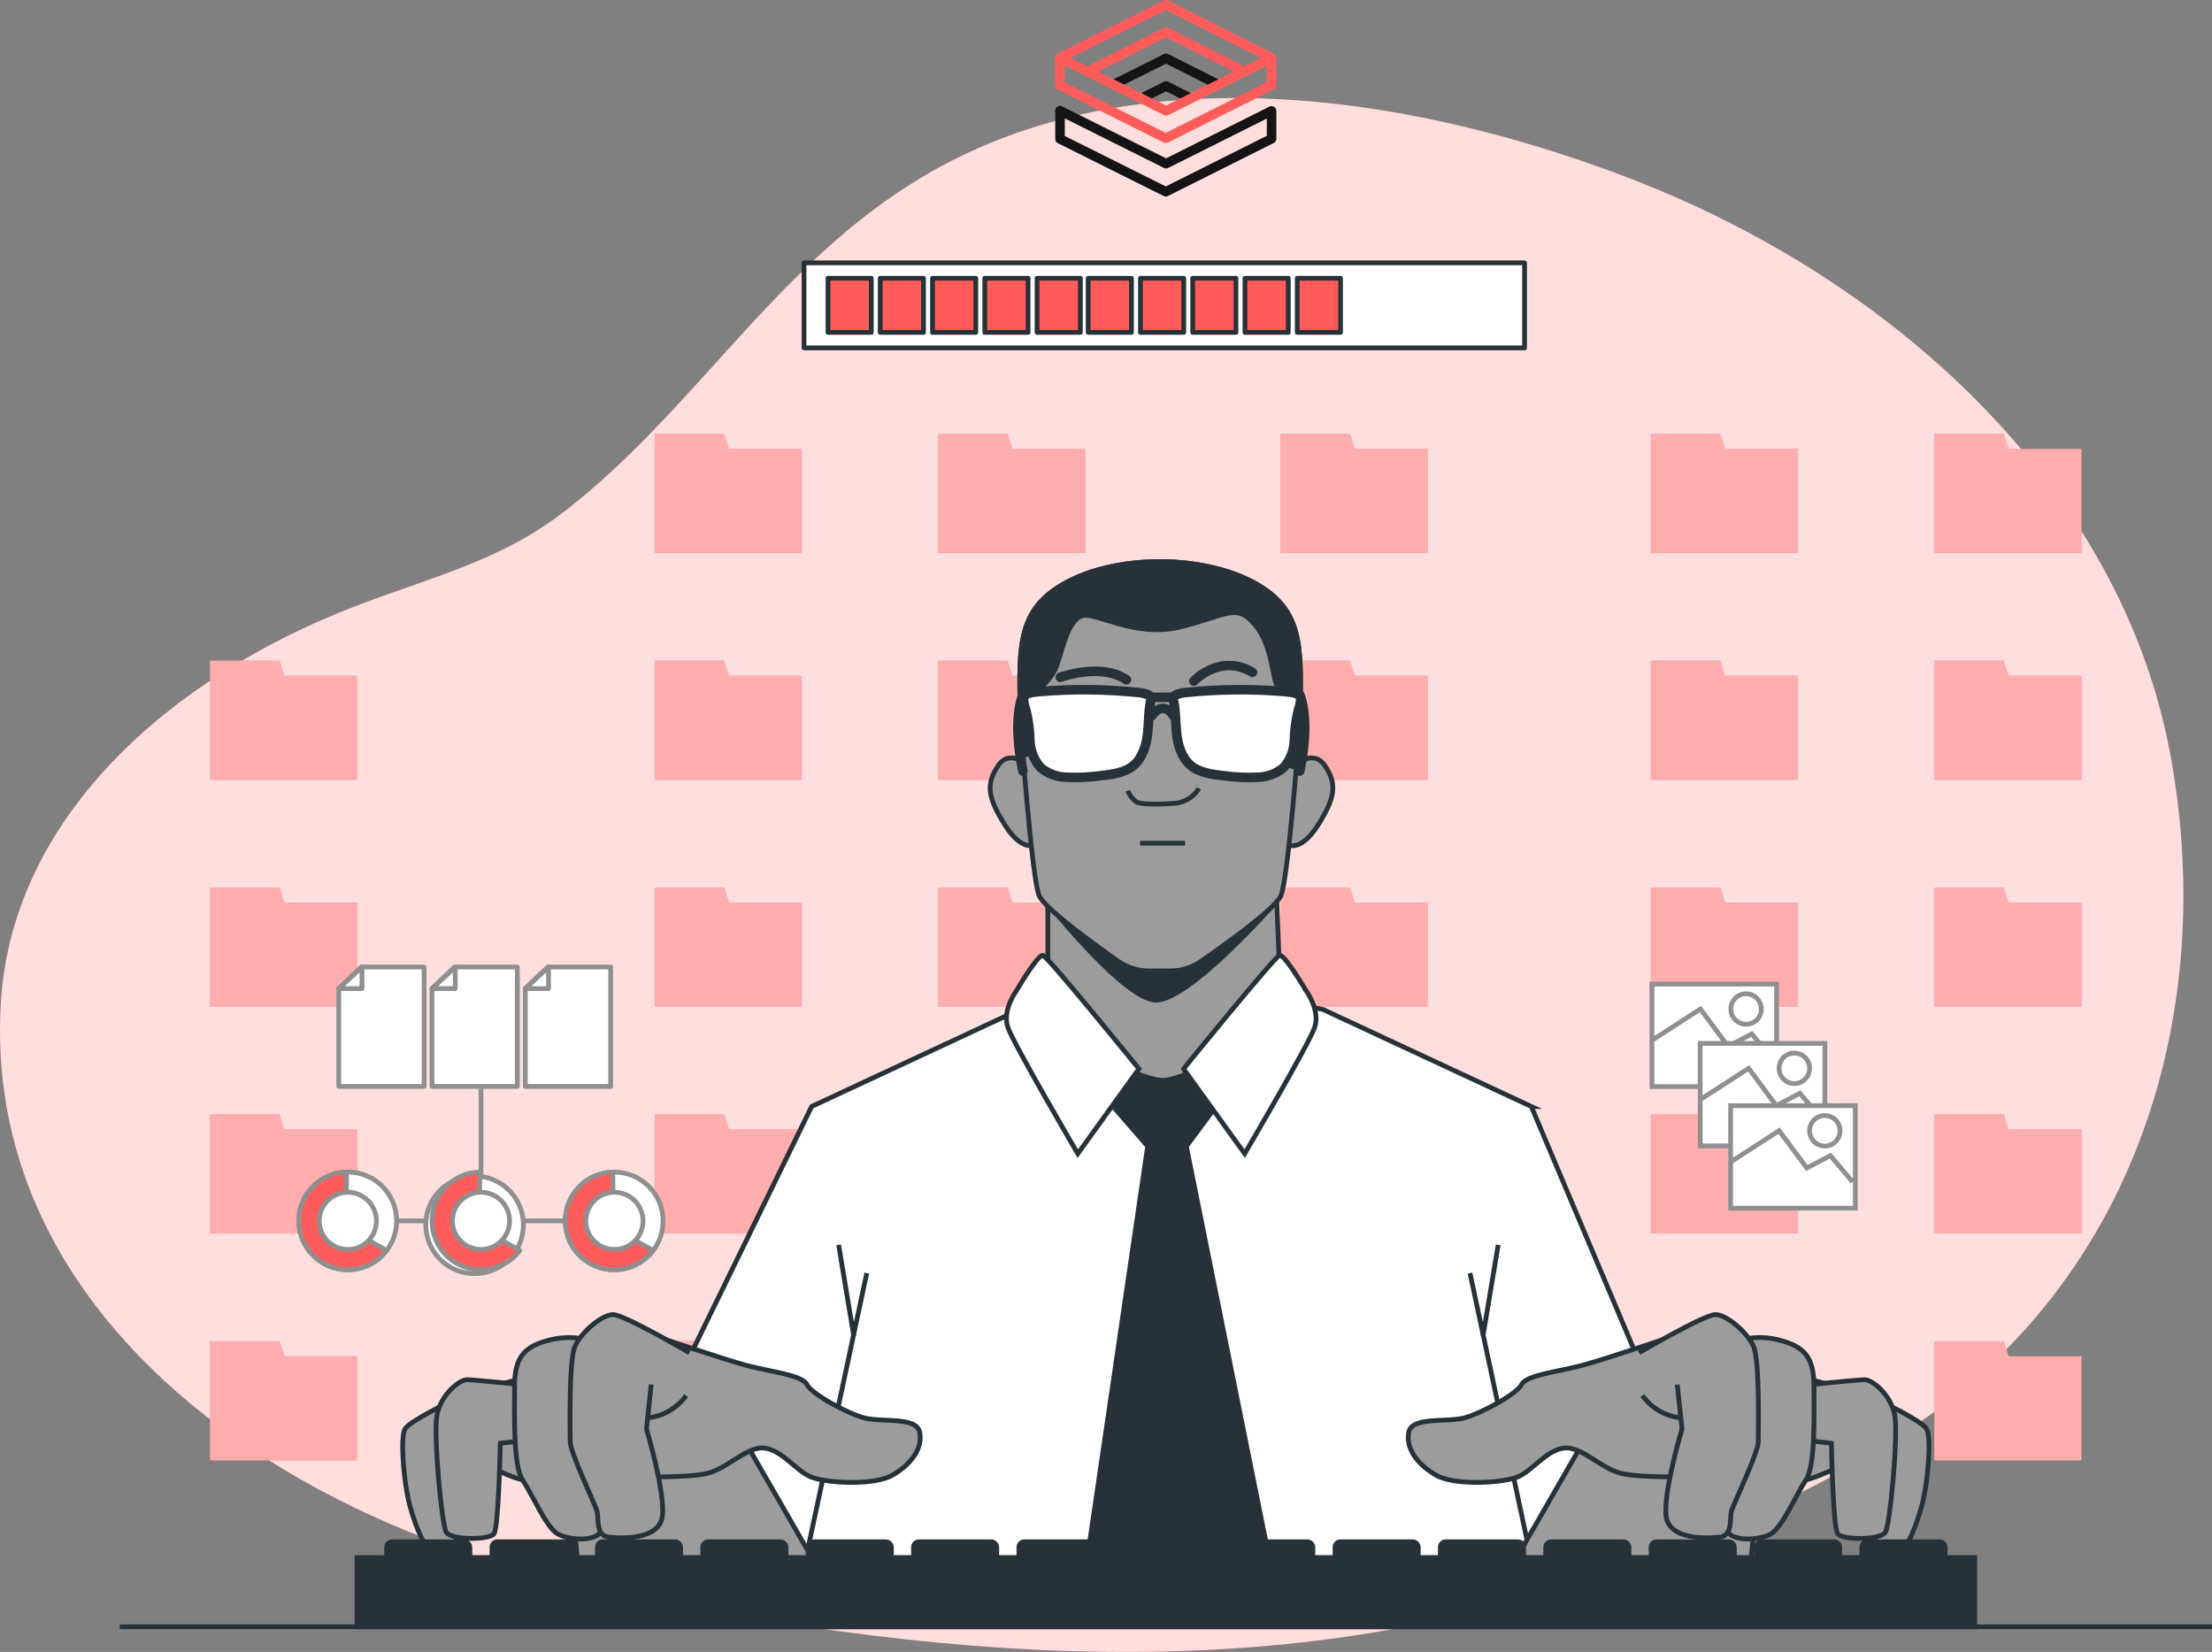 <?xml version="1.0" encoding="UTF-8"?> <svg xmlns="http://www.w3.org/2000/svg" id="Ebene_1" width="464.12" height="346.59" viewBox="0 0 464.12 346.59"><rect x="0" y="0" width="464.12" height="346.59" fill="#808080" stroke="none"/><defs><style>.cls-1,.cls-2,.cls-3,.cls-4,.cls-5,.cls-6,.cls-7,.cls-8{stroke:#263238;}.cls-1,.cls-2,.cls-9,.cls-10,.cls-11,.cls-7,.cls-12,.cls-13{fill:#fff;}.cls-1,.cls-14,.cls-4,.cls-10,.cls-5,.cls-6,.cls-15{stroke-miterlimit:10;}.cls-2,.cls-16,.cls-3,.cls-17,.cls-11,.cls-7,.cls-8{stroke-linejoin:round;}.cls-2,.cls-16,.cls-17,.cls-8{stroke-width:2px;}.cls-2,.cls-3,.cls-11,.cls-7,.cls-8{stroke-linecap:round;}.cls-16{stroke:#ff5b5b;}.cls-16,.cls-17,.cls-6,.cls-8,.cls-15{fill:none;}.cls-14,.cls-3,.cls-18{fill:#ff5b5b;}.cls-14,.cls-9,.cls-10,.cls-11,.cls-15{stroke:#8f8f8f;}.cls-17{stroke:#141414;}.cls-4,.cls-19{fill:#263238;}.cls-9{stroke-miterlimit:9.99;}.cls-5{fill:#9c9c9c;}.cls-20{opacity:.5;}.cls-13{isolation:isolate;opacity:.8;}</style></defs><g id="freepik--background-simple--inject-4"><path class="cls-18" d="M450.03,138.54c-16.24-45.37-58-81.69-107.4-100.86-47.14-18.24-106.71-27.3-151.4.85-29.41,18.51-46.06,48.17-73,68.93-13.39,10.32-28,13.68-44,19.85C35.42,142.34,2.94,171.35.23,209.62c-4.38,64.02,54.96,108.25,121.18,122.77,87.5,19.18,152.9,19.18,213-1.54,31.21-10.76,63-24.37,85.48-46.65,34-33.7,43.43-81.56,35.69-124.8-1.25-7.06-3.11-14.04-5.55-20.87h0Z"></path><path class="cls-13" d="M450.03,138.54c-16.24-45.37-58-81.69-107.4-100.86-47.14-18.24-106.71-27.3-151.4.85-29.41,18.51-46.06,48.17-73,68.93-13.39,10.32-28,13.68-44,19.85C35.42,142.34,2.94,171.35.23,209.62c-4.38,64.02,54.96,108.25,121.18,122.77,87.5,19.18,152.9,19.18,213-1.54,31.21-10.76,63-24.37,85.48-46.65,34-33.7,43.43-81.56,35.69-124.8-1.25-7.06-3.11-14.04-5.55-20.87h0Z"></path></g><g id="freepik--Data--inject-4"><polygon class="cls-18" points="58.64 138.62 44.08 138.62 44.08 141.79 44.08 160.45 44.08 163.63 74.95 163.63 74.95 141.79 59.67 141.79 58.64 138.62"></polygon><polygon class="cls-18" points="58.64 186.21 44.08 186.21 44.08 189.38 44.08 208.04 44.08 211.22 74.95 211.22 74.95 189.38 59.67 189.38 58.64 186.21"></polygon><polygon class="cls-18" points="58.64 233.8 44.08 233.8 44.08 236.97 44.08 255.63 44.08 258.81 74.95 258.81 74.95 236.97 59.67 236.97 58.64 233.8"></polygon><polygon class="cls-18" points="58.64 281.39 44.08 281.39 44.08 284.56 44.08 303.22 44.08 306.4 74.95 306.4 74.95 284.56 59.67 284.56 58.64 281.39"></polygon><polygon class="cls-18" points="151.92 91.03 137.37 91.03 137.37 94.2 137.37 112.86 137.37 116.04 168.23 116.04 168.23 94.2 152.95 94.2 151.92 91.03"></polygon><polygon class="cls-18" points="212.44 94.2 211.41 91.03 196.85 91.03 196.85 94.2 196.85 112.86 196.85 116.04 227.72 116.04 227.72 94.2 212.44 94.2"></polygon><polygon class="cls-18" points="151.92 138.62 137.37 138.62 137.37 141.79 137.37 160.45 137.37 163.63 168.23 163.63 168.23 141.79 152.95 141.79 151.92 138.62"></polygon><polygon class="cls-18" points="211.41 186.21 196.85 186.21 196.85 189.38 196.85 208.04 196.85 211.22 227.72 211.22 227.72 189.38 212.44 189.38 211.41 186.21"></polygon><polygon class="cls-18" points="211.41 138.62 196.85 138.62 196.85 141.79 196.85 160.45 196.85 163.63 227.72 163.63 227.72 141.79 212.44 141.79 211.41 138.62"></polygon><polygon class="cls-18" points="151.92 186.21 137.37 186.21 137.37 189.38 137.37 208.04 137.37 211.22 168.23 211.22 168.23 189.38 152.95 189.38 151.92 186.21"></polygon><polygon class="cls-18" points="151.92 233.8 137.37 233.8 137.37 236.97 137.37 255.63 137.37 258.81 168.23 258.81 168.23 236.97 152.95 236.97 151.92 233.8"></polygon><polygon class="cls-18" points="211.41 233.8 196.85 233.8 196.85 236.97 196.85 255.63 196.85 258.81 227.72 258.81 227.72 236.97 212.44 236.97 211.41 233.8"></polygon><polygon class="cls-18" points="151.92 281.39 137.37 281.39 137.37 284.56 137.37 303.22 137.37 306.4 168.23 306.4 168.23 284.56 152.95 284.56 151.92 281.39"></polygon><polygon class="cls-18" points="211.41 281.39 196.85 281.39 196.85 284.56 196.85 303.22 196.85 306.4 227.72 306.4 227.72 284.56 212.44 284.56 211.41 281.39"></polygon><g class="cls-20"><polygon class="cls-12" points="58.64 138.62 44.08 138.62 44.08 141.79 44.08 160.45 44.08 163.63 74.95 163.63 74.95 141.79 59.67 141.79 58.64 138.62"></polygon><polygon class="cls-12" points="58.64 186.21 44.08 186.21 44.08 189.38 44.08 208.04 44.08 211.22 74.95 211.22 74.95 189.38 59.67 189.38 58.64 186.21"></polygon><polygon class="cls-12" points="58.64 233.8 44.08 233.8 44.08 236.97 44.08 255.63 44.08 258.81 74.95 258.81 74.95 236.97 59.67 236.97 58.64 233.8"></polygon><polygon class="cls-12" points="58.64 281.39 44.08 281.39 44.08 284.56 44.08 303.22 44.08 306.4 74.95 306.4 74.95 284.56 59.67 284.56 58.64 281.39"></polygon><polygon class="cls-12" points="151.92 91.03 137.37 91.03 137.37 94.2 137.37 112.86 137.37 116.04 168.23 116.04 168.23 94.2 152.95 94.2 151.92 91.03"></polygon><polygon class="cls-12" points="212.44 94.2 211.41 91.03 196.85 91.03 196.85 94.2 196.85 112.86 196.85 116.04 227.72 116.04 227.72 94.2 212.44 94.2"></polygon><polygon class="cls-12" points="151.92 138.62 137.37 138.62 137.37 141.79 137.37 160.45 137.37 163.63 168.23 163.63 168.23 141.79 152.95 141.79 151.92 138.62"></polygon><polygon class="cls-12" points="211.41 186.21 196.85 186.21 196.85 189.38 196.85 208.04 196.85 211.22 227.72 211.22 227.72 189.38 212.44 189.38 211.41 186.21"></polygon><polygon class="cls-12" points="211.41 138.62 196.85 138.62 196.85 141.79 196.85 160.45 196.85 163.63 227.72 163.63 227.72 141.79 212.44 141.79 211.41 138.62"></polygon><polygon class="cls-12" points="151.92 186.21 137.37 186.21 137.37 189.38 137.37 208.04 137.37 211.22 168.23 211.22 168.23 189.38 152.95 189.38 151.92 186.21"></polygon><polygon class="cls-12" points="151.92 233.8 137.37 233.8 137.37 236.97 137.37 255.63 137.37 258.81 168.23 258.81 168.23 236.97 152.95 236.97 151.92 233.8"></polygon><polygon class="cls-12" points="211.41 233.8 196.85 233.8 196.85 236.97 196.85 255.63 196.85 258.81 227.72 258.81 227.72 236.97 212.44 236.97 211.41 233.8"></polygon><polygon class="cls-12" points="151.92 281.39 137.37 281.39 137.37 284.56 137.37 303.22 137.37 306.4 168.23 306.4 168.23 284.56 152.95 284.56 151.92 281.39"></polygon><polygon class="cls-12" points="211.41 281.39 196.85 281.39 196.85 284.56 196.85 303.22 196.85 306.4 227.72 306.4 227.72 284.56 212.44 284.56 211.41 281.39"></polygon></g><polygon class="cls-18" points="283.23 91.03 268.68 91.03 268.68 94.2 268.68 112.86 268.68 116.04 299.54 116.04 299.54 94.2 284.26 94.2 283.23 91.03"></polygon><polygon class="cls-18" points="283.23 138.62 268.68 138.62 268.68 141.79 268.68 160.45 268.68 163.63 299.54 163.63 299.54 141.79 284.26 141.79 283.23 138.62"></polygon><polygon class="cls-18" points="283.23 186.21 268.68 186.21 268.68 189.38 268.68 208.04 268.68 211.22 299.54 211.22 299.54 189.38 284.26 189.38 283.23 186.21"></polygon><polygon class="cls-18" points="283.23 233.8 268.68 233.8 268.68 236.97 268.68 255.63 268.68 258.81 299.54 258.81 299.54 236.97 284.26 236.97 283.23 233.8"></polygon><polygon class="cls-18" points="283.23 281.39 268.68 281.39 268.68 284.56 268.68 303.22 268.68 306.4 299.54 306.4 299.54 284.56 284.26 284.56 283.23 281.39"></polygon><polygon class="cls-18" points="360.92 91.03 346.37 91.03 346.37 94.2 346.37 112.86 346.37 116.04 377.24 116.04 377.24 94.2 361.96 94.2 360.92 91.03"></polygon><polygon class="cls-18" points="421.44 94.2 420.41 91.03 405.86 91.03 405.86 94.2 405.86 112.86 405.86 116.04 436.72 116.04 436.72 94.2 421.44 94.2"></polygon><polygon class="cls-18" points="360.92 138.62 346.37 138.62 346.37 141.79 346.37 160.45 346.37 163.63 377.24 163.63 377.24 141.79 361.96 141.79 360.92 138.62"></polygon><polygon class="cls-18" points="420.41 186.21 405.86 186.21 405.86 189.38 405.86 208.04 405.86 211.22 436.72 211.22 436.72 189.38 421.44 189.38 420.41 186.21"></polygon><polygon class="cls-18" points="420.41 138.62 405.86 138.62 405.86 141.79 405.86 160.45 405.86 163.63 436.72 163.63 436.72 141.79 421.44 141.79 420.41 138.62"></polygon><polygon class="cls-18" points="360.92 186.21 346.37 186.21 346.37 189.38 346.37 208.04 346.37 211.22 377.24 211.22 377.24 189.38 361.96 189.38 360.92 186.21"></polygon><polygon class="cls-18" points="360.92 233.8 346.37 233.8 346.37 236.97 346.37 255.63 346.37 258.81 377.24 258.81 377.24 236.97 361.96 236.97 360.92 233.8"></polygon><polygon class="cls-18" points="420.41 233.8 405.86 233.8 405.86 236.97 405.86 255.63 405.86 258.81 436.72 258.81 436.72 236.97 421.44 236.97 420.41 233.8"></polygon><polygon class="cls-18" points="360.92 281.39 346.37 281.39 346.37 284.56 346.37 303.22 346.37 306.4 377.24 306.4 377.24 284.56 361.96 284.56 360.92 281.39"></polygon><polygon class="cls-18" points="420.41 281.39 405.86 281.39 405.86 284.56 405.86 303.22 405.86 306.4 436.72 306.4 436.72 284.56 421.44 284.56 420.41 281.39"></polygon><g class="cls-20"><polygon class="cls-12" points="283.23 91.03 268.68 91.03 268.68 94.2 268.68 112.86 268.68 116.04 299.54 116.04 299.54 94.2 284.26 94.2 283.23 91.03"></polygon><polygon class="cls-12" points="283.23 138.62 268.68 138.62 268.68 141.79 268.68 160.45 268.68 163.63 299.54 163.63 299.54 141.79 284.26 141.79 283.23 138.62"></polygon><polygon class="cls-12" points="283.23 186.21 268.68 186.21 268.68 189.38 268.68 208.04 268.68 211.22 299.54 211.22 299.54 189.38 284.26 189.38 283.23 186.21"></polygon><polygon class="cls-12" points="283.23 233.8 268.68 233.8 268.68 236.97 268.68 255.63 268.68 258.81 299.54 258.81 299.54 236.97 284.26 236.97 283.23 233.8"></polygon><polygon class="cls-12" points="283.23 281.39 268.68 281.39 268.68 284.56 268.68 303.22 268.68 306.4 299.54 306.4 299.54 284.56 284.26 284.56 283.23 281.39"></polygon><polygon class="cls-12" points="360.92 91.03 346.37 91.03 346.37 94.2 346.37 112.86 346.37 116.04 377.24 116.04 377.24 94.2 361.96 94.2 360.92 91.03"></polygon><polygon class="cls-12" points="421.44 94.2 420.41 91.03 405.86 91.03 405.86 94.2 405.86 112.86 405.86 116.04 436.72 116.04 436.72 94.2 421.44 94.2"></polygon><polygon class="cls-12" points="360.92 138.62 346.37 138.62 346.37 141.79 346.37 160.45 346.37 163.63 377.24 163.63 377.24 141.79 361.96 141.79 360.92 138.62"></polygon><polygon class="cls-12" points="420.41 186.21 405.86 186.21 405.86 189.38 405.86 208.04 405.86 211.22 436.72 211.22 436.72 189.38 421.44 189.38 420.41 186.21"></polygon><polygon class="cls-12" points="420.41 138.62 405.86 138.62 405.86 141.79 405.86 160.45 405.86 163.63 436.72 163.63 436.72 141.79 421.44 141.79 420.41 138.62"></polygon><polygon class="cls-12" points="360.92 186.21 346.37 186.21 346.37 189.38 346.37 208.04 346.37 211.22 377.24 211.22 377.24 189.38 361.96 189.38 360.92 186.21"></polygon><polygon class="cls-12" points="360.92 233.8 346.37 233.8 346.37 236.97 346.37 255.63 346.37 258.81 377.24 258.81 377.24 236.97 361.96 236.97 360.92 233.8"></polygon><polygon class="cls-12" points="420.41 233.8 405.86 233.8 405.86 236.97 405.86 255.63 405.86 258.81 436.72 258.81 436.72 236.97 421.44 236.97 420.41 233.8"></polygon><polygon class="cls-12" points="360.92 281.39 346.37 281.39 346.37 284.56 346.37 303.22 346.37 306.4 377.24 306.4 377.24 284.56 361.96 284.56 360.92 281.39"></polygon><polygon class="cls-12" points="420.41 281.39 405.86 281.39 405.86 284.56 405.86 303.22 405.86 306.4 436.72 306.4 436.72 284.56 421.44 284.56 420.41 281.39"></polygon></g><rect class="cls-10" x="346.6" y="206.47" width="26.16" height="21.51"></rect><polyline class="cls-15" points="346.89 218.09 356.78 211.7 362.59 219.54 367.53 216.93 372.18 222.45"></polyline><path class="cls-15" d="M369.56,211.7c0,1.77-1.43,3.2-3.2,3.2s-3.2-1.43-3.2-3.2,1.43-3.2,3.2-3.2h0c1.76,0,3.19,1.43,3.19,3.19h0s.01,0,.01,0Z"></path><rect class="cls-10" x="356.73" y="218.91" width="26.16" height="21.51"></rect><polyline class="cls-15" points="357.02 230.53 366.9 224.14 372.71 231.98 377.65 229.37 382.3 234.89"></polyline><path class="cls-15" d="M379.69,224.14c0,1.77-1.43,3.2-3.2,3.2s-3.2-1.43-3.2-3.2,1.43-3.2,3.2-3.2,3.19,1.42,3.2,3.18v.02Z"></path><rect class="cls-10" x="363.12" y="231.98" width="26.16" height="21.51"></rect><polyline class="cls-15" points="363.41 243.61 373.29 237.22 379.11 245.06 384.05 242.45 388.7 247.97"></polyline><path class="cls-15" d="M386.08,237.25c0,1.77-1.43,3.2-3.2,3.2s-3.2-1.43-3.2-3.2,1.43-3.2,3.2-3.2h0c1.76,0,3.19,1.43,3.19,3.19h0s.01.01.01.01Z"></path><line class="cls-15" x1="72.97" y1="256.15" x2="128.8" y2="256.15"></line><line class="cls-15" x1="100.92" y1="256.15" x2="100.92" y2="228.42"></line><circle class="cls-10" cx="72.97" cy="256.15" r="10.25"></circle><path class="cls-14" d="M81.11,262.36l-8.42-4.77v-11.68c-5.66.14-10.13,4.85-9.99,10.51s4.85,10.13,10.51,9.99c3.11-.08,6.02-1.57,7.9-4.04h0Z"></path><path class="cls-10" d="M78.98,256.15c0,3.31-2.69,6-6,6s-6-2.69-6-6,2.69-6,6-6,6,2.69,6,6Z"></path><circle class="cls-9" cx="99.58" cy="256.98" r="10.24"></circle><path class="cls-14" d="M109.06,262.36l-8.42-4.77v-11.68c-5.66.14-10.13,4.85-9.99,10.51s4.85,10.13,10.51,9.99c3.11-.08,6.02-1.57,7.9-4.04h0Z"></path><path class="cls-10" d="M106.92,256.15c0,3.31-2.69,6-6,6s-6-2.69-6-6,2.69-6,6-6,6,2.69,6,6Z"></path><circle class="cls-10" cx="128.88" cy="256.17" r="10.25"></circle><path class="cls-14" d="M137.01,262.36l-8.41-4.77v-11.68c-5.66.14-10.13,4.84-10,10.5.14,5.66,4.84,10.14,10.5,10,3.11-.08,6.02-1.56,7.91-4.04h0Z"></path><path class="cls-10" d="M134.92,256.15c0,3.31-2.69,6-6,6s-6-2.69-6-6,2.69-6,6-6,6,2.69,6,6Z"></path><polygon class="cls-11" points="88.98 227.94 71.08 227.94 71.08 207.41 75.79 202.89 88.98 202.89 88.98 227.94"></polygon><polygon class="cls-11" points="71.08 207.41 75.95 207.41 75.95 202.89 71.08 207.41"></polygon><polygon class="cls-11" points="108.55 227.94 90.65 227.94 90.65 207.41 95.36 202.89 108.55 202.89 108.55 227.94"></polygon><polygon class="cls-11" points="90.65 207.41 95.52 207.41 95.52 202.89 90.65 207.41"></polygon><polygon class="cls-11" points="128.12 227.94 110.22 227.94 110.22 207.41 114.93 202.89 128.12 202.89 128.12 227.94"></polygon><polygon class="cls-11" points="110.22 207.41 115.09 207.41 115.09 202.89 110.22 207.41"></polygon></g><g id="freepik--Character--inject-4"><path class="cls-1" d="M321.3,232.15l-43.68-20.34c-6.19-1.28-12.38-2.61-18.57-3.89-4.64-.95-9.82-2.05-14.78-1.72-5.71.39-11.44,2.32-17.08,3.32-4.4.78-8.84,1.39-13.22,2.29l-43.67,20.34-47,96.33h238.67l-40.67-96.33h0Z"></path><line class="cls-6" x1="169.13" y1="326.74" x2="181.87" y2="267.11"></line><line class="cls-6" x1="179.14" y1="280.31" x2="175.96" y2="261.19"></line><line class="cls-6" x1="321.17" y1="326.74" x2="308.43" y2="267.11"></line><line class="cls-6" x1="311.16" y1="280.31" x2="314.35" y2="261.19"></line><path class="cls-5" d="M219.86,187.91v18.58s15.18,17.53,17.8,19.1c2.8,1.53,5.97,2.26,9.16,2.1,2.36-.26,12.83-7.33,14.13-8.9s7.59-13.35,7.59-13.35l-.78-19.63-47.9,2.1h0Z"></path><path class="cls-19" d="M219.8,190.18s15.76,19.89,22.61,20.16c7.22.28,25.08-20.16,25.08-20.16h-47.69,0Z"></path><path class="cls-5" d="M216.2,160.95s-4.19-4.19-6.81-.26-2.09,6.8,1.57,12.56,7.07,4.71,7.86,2.09-2.62-14.39-2.62-14.39h0Z"></path><path class="cls-5" d="M271.21,160.95s4.19-4.19,6.81-.26,2.09,6.8-1.57,12.56-7.07,4.71-7.85,2.09,2.61-14.39,2.61-14.39h0Z"></path><path class="cls-5" d="M264.8,123.25c-11.13-7.16-31.58-7.29-42.84,0-8.9,5.76-8.12,13.87-7.85,28.27,0,0,2.35,32.71,3.92,36.38,1.18,2.74,11.45,10.18,16.54,13.74,1.88,1.33,4.11,2.04,6.41,2.06h4.65c2.27,0,4.48-.71,6.34-2,5.12-3.54,15.6-11,16.79-13.79,1.58-3.67,4-36.38,4-36.38.22-14.4,1.01-22.51-7.96-28.28h0Z"></path><path class="cls-4" d="M264.8,123.25c-11.13-7.16-31.58-7.29-42.84,0-8.9,5.76-8.12,13.87-7.85,28.27,0,0,.21,2.92.54,7.11l1.29-.57v-11.81s4.45-2.88,5.76-6.54,2.35-9.42,5.23-10.47,11,4.67,20.68,2.31,11.77-5.19,15.7-.48,3.4,11.25,5,13.61l3.14,4.71-.78,11.26,1.32.44c.45-5.48.75-9.6.75-9.6.24-14.36,1.03-22.47-7.94-28.24Z"></path><path class="cls-2" d="M240.49,145.62c-.61-.19-1.24-.31-1.88-.35-6.81-.69-13.68-.75-20.5-.17-3.65.31-3.81.94-2.82,4.06.48,2.02.75,4.08.8,6.16.06,2.09.84,4.1,2.2,5.68,1.51,1.29,3.42,2.02,5.41,2.07,2.48.13,4.96,0,7.41-.34,2.41-.28,5-.63,6.81-2.2s2.64-4.26,2.89-6.75.15-5.05.8-7.48c-.32-.31-.7-.54-1.12-.68h0Z"></path><path class="cls-2" d="M247.18,145.62c.61-.19,1.24-.31,1.88-.35,6.81-.69,13.68-.75,20.5-.17,3.65.31,3.81.94,2.82,4.06-.48,2.02-.75,4.08-.8,6.16-.06,2.09-.84,4.1-2.2,5.68-1.51,1.29-3.42,2.02-5.41,2.07-2.48.13-4.96,0-7.41-.34-2.41-.28-5-.63-6.81-2.2s-2.64-4.26-2.89-6.75-.15-5.05-.8-7.48c.32-.31.7-.54,1.12-.68h0Z"></path><line class="cls-8" x1="241.61" y1="146.3" x2="245.25" y2="146.3"></line><path class="cls-8" d="M241.59,150.25s2.35-3.67,4.71,0"></path><path class="cls-8" d="M214.63,145.77s-2.36,5,0,16"></path><path class="cls-8" d="M272.71,145.77s2.35,5,0,16"></path><path class="cls-8" d="M222.48,142.1s8.61-3.15,13.87.53"></path><path class="cls-8" d="M250.49,142.89s5.52-5.88,12.3-1.83"></path><path class="cls-6" d="M236.61,165.92c.39.94,1.02,1.75,1.84,2.36,1,.52,4.71.52,8.11.26,2.07-.19,3.93-1.36,5-3.14"></path><line class="cls-6" x1="239.23" y1="176.91" x2="248.65" y2="176.91"></line><path class="cls-4" d="M236.92,224.55s5,2.35,7.59,2.09,6.8-2.36,6.8-2.36l5,6.29-7.39,9.94h-8.11l-8.64-9.94,4.75-6.02h0Z"></path><polygon class="cls-4" points="266.63 328.56 248.92 240.51 240.8 240.51 227.9 328.56 266.63 328.56"></polygon><path class="cls-1" d="M238.97,224.25l-12.83,17.8s-13.34-22.77-14.65-26.43,1.83-7.85,1.83-7.85c0,0,4.45-7.59,5.5-7.33s20.15,23.81,20.15,23.81Z"></path><path class="cls-1" d="M248.33,224.25l12.83,17.8s13.35-22.77,14.66-26.43-1.84-7.85-1.84-7.85c0,0-4.45-7.59-5.49-7.33s-20.16,23.81-20.16,23.81h0Z"></path><polygon class="cls-5" points="157.3 304.15 171.3 328.48 121.3 328.48 118.97 304.81 157.3 304.15"></polygon><path class="cls-5" d="M135.97,279.81s15.67,5.34,20.67,6.67,11.66,2,12.66,4,8.34,6,12,7,11-.33,11.67,3-1.67,6.67-5.67,9-14.33,1.67-17.33.33-6-5.66-9.67-6-7.66,4.34-12,5.34-15,.66-18,.66-17.33,1.34-20.66.67-12-5.33-14-5.33-3.67-8,1-11.34,21.33-6.33,23.66-7.33l15.67-6.67h0Z"></path><path class="cls-5" d="M94.3,294.15s-8.33,4-9.33,5.66-.33,11,1,16,4,11.34,6.67,11.67,3.33-2.67,3-7-2-14.67-1.67-17.33.33-9,.33-9h0Z"></path><path class="cls-5" d="M112.3,290.81s-12.66-1.33-14.33-1.33-5.67,3.33-6.33,7.67,1,22.66,2,24.33,9,1.67,10,.33,1.33-19,1.33-19l5.67-.66,1.66-11.34Z"></path><path class="cls-5" d="M123.97,281.48s-3.33-1.67-8.67-.33-7.33,3.66-7.33,9.66-.33,16.67,1.67,19.67,5,10,7.33,11.33,7.67,1.67,9-.33-1-15.67-1-19.33-1-20.67-1-20.67h0Z"></path><path class="cls-5" d="M144.64,283.81s-13.67-8-16-8-6.67,3.67-8,6.67-1,17.67-1,20,5.33,13.33,5.66,14.67-.33,5,2.34,5.33,10.66.67,11.33-4.33-3.33-18.34-3.33-18.34l1-9.33"></path><path class="cls-6" d="M135.97,297.48c3.21-.36,6.11-2.06,8-4.67"></path><polygon class="cls-5" points="331.27 304.15 317.27 328.48 367.27 328.48 369.6 304.81 331.27 304.15"></polygon><path class="cls-5" d="M352.6,279.81s-15.68,5.34-20.68,6.67-11.66,2-12.66,4-8.34,6-12,7-11-.33-11.67,3,1.67,6.67,5.67,9,14.33,1.67,17.33.33,6-5.66,9.67-6,7.66,4.34,12,5.34,15,.66,18,.66,17.33,1.34,20.66.67,12-5.33,14-5.33,3.67-8-1-11.34-21.33-6.33-23.66-7.33l-15.66-6.67h0Z"></path><path class="cls-5" d="M394.92,294.15s8.34,4,9.34,5.66.33,11-1,16-4,11.34-6.67,11.67-3.33-2.67-3-7,2-14.67,1.67-17.33-.34-9-.34-9h0Z"></path><path class="cls-5" d="M376.92,290.81s12.67-1.33,14.34-1.33,5.66,3.33,6.33,7.67-1,22.66-2,24.33-9,1.67-10,.33-1.33-19-1.33-19l-5.67-.66-1.67-11.34h0Z"></path><path class="cls-5" d="M364.6,281.48s3.33-1.67,8.67-.33,7.33,3.66,7.33,9.66.33,16.67-1.67,19.67-5,10-7.33,11.33-7.67,1.67-9-.33,1-15.67,1-19.33,1-20.67,1-20.67h0Z"></path><path class="cls-5" d="M343.92,283.81s13.67-8,16-8,6.67,3.67,8,6.67,1,17.67,1,20-5.33,13.33-5.66,14.67.33,5-2.34,5.33-10.66.67-11.33-4.33,3.33-18.34,3.33-18.34l-1-9.33"></path><path class="cls-6" d="M352.6,297.48c-3.21-.36-6.11-2.06-8-4.67"></path><rect class="cls-4" x="81.12" y="323.48" width="17.47" height="5.2" rx="1.13" ry="1.13"></rect><rect class="cls-4" x="103.23" y="323.48" width="17.47" height="5.2" rx="1.13" ry="1.13"></rect><rect class="cls-4" x="125.34" y="323.48" width="17.47" height="5.2" rx="1.13" ry="1.13"></rect><rect class="cls-4" x="147.45" y="323.48" width="17.47" height="5.2" rx="1.13" ry="1.13"></rect><rect class="cls-4" x="169.56" y="323.48" width="17.47" height="5.2" rx="1.13" ry="1.13"></rect><rect class="cls-4" x="191.67" y="323.48" width="17.47" height="5.2" rx="1.13" ry="1.13"></rect><rect class="cls-4" x="213.78" y="323.48" width="17.47" height="5.2" rx="1.13" ry="1.13"></rect><rect class="cls-4" x="235.89" y="323.48" width="17.47" height="5.2" rx="1.13" ry="1.13"></rect><rect class="cls-4" x="258" y="323.48" width="17.47" height="5.2" rx="1.13" ry="1.13"></rect><rect class="cls-4" x="280.11" y="323.48" width="17.47" height="5.2" rx="1.13" ry="1.13"></rect><rect class="cls-4" x="302.21" y="323.48" width="17.47" height="5.2" rx="1.13" ry="1.13"></rect><rect class="cls-4" x="324.32" y="323.48" width="17.47" height="5.2" rx="1.13" ry="1.13"></rect><rect class="cls-4" x="346.43" y="323.48" width="17.47" height="5.2" rx="1.13" ry="1.13"></rect><rect class="cls-4" x="368.54" y="323.48" width="17.47" height="5.2" rx="1.13" ry="1.13"></rect><rect class="cls-4" x="390.65" y="323.48" width="17.47" height="5.2" rx="1.13" ry="1.13"></rect><rect class="cls-4" x="74.9" y="326.78" width="339.44" height="14.53"></rect><line class="cls-6" x1="25.12" y1="341.31" x2="464.12" y2="341.31"></line></g><g id="freepik--progress-bar--inject-4"><rect class="cls-7" x="168.7" y="55.14" width="151.18" height="17.85"></rect><rect class="cls-3" x="206.63" y="58.38" width="9.08" height="11.36"></rect><rect class="cls-3" x="195.66" y="58.38" width="9.08" height="11.36"></rect><rect class="cls-3" x="184.69" y="58.38" width="9.08" height="11.36"></rect><rect class="cls-3" x="173.73" y="58.38" width="9.08" height="11.36"></rect><rect class="cls-3" x="217.6" y="58.38" width="9.08" height="11.36"></rect><rect class="cls-3" x="261.22" y="58.38" width="9.08" height="11.36"></rect><rect class="cls-3" x="250.25" y="58.38" width="9.08" height="11.36"></rect><rect class="cls-3" x="239.29" y="58.38" width="9.08" height="11.36"></rect><rect class="cls-3" x="228.32" y="58.38" width="9.08" height="11.36"></rect><rect class="cls-3" x="272.19" y="58.38" width="9.08" height="11.36"></rect></g><polyline class="cls-17" points="249.86 20.66 244.67 18.04 239.46 20.66"></polyline><polyline class="cls-17" points="233.65 17.75 244.67 12.24 255.63 17.77"></polyline><polygon class="cls-17" points="222.41 23.22 244.67 34.34 266.8 23.26 266.8 29.11 244.61 40.23 222.41 29.15 222.41 23.22"></polygon><polyline class="cls-16" points="261.13 15.01 244.67 6.73 228.17 15.02"></polyline><polyline class="cls-16" points="222.41 12.13 244.67 1 266.8 12.17"></polyline><polygon class="cls-16" points="222.41 12.13 244.67 23.26 266.8 12.17 266.8 17.87 244.61 29 222.41 17.91 222.41 12.13"></polygon></svg> 
